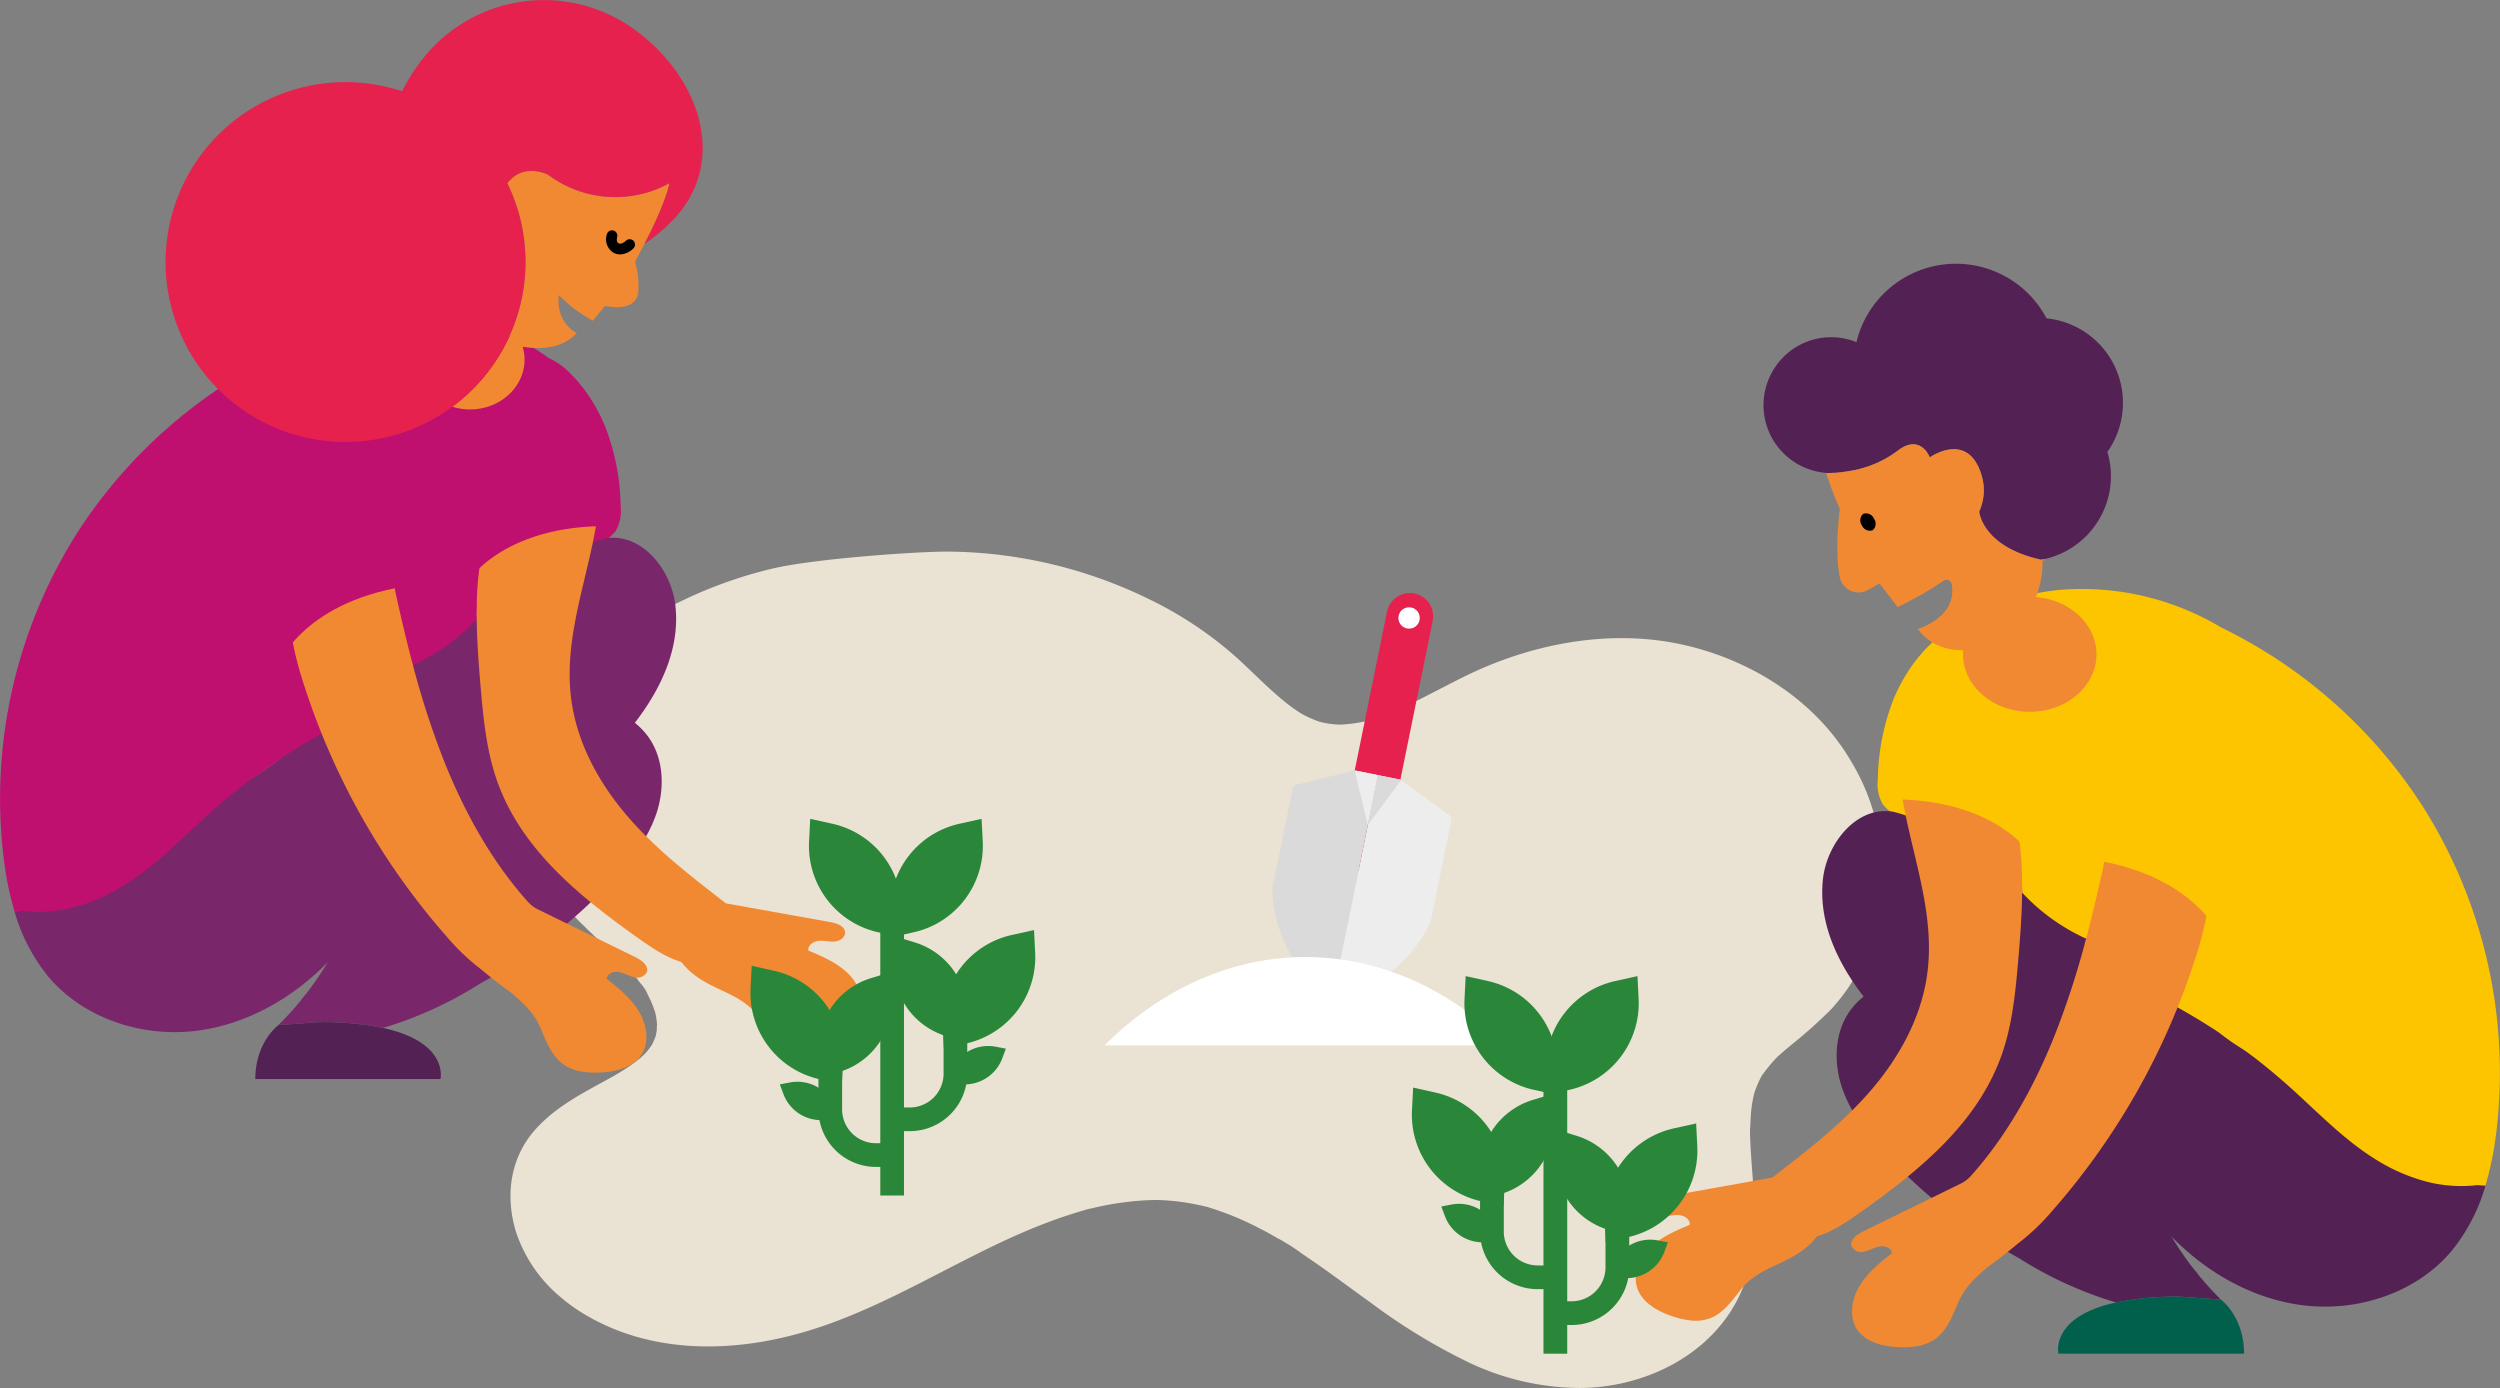 <svg id="Layer_1" data-name="Layer 1" xmlns="http://www.w3.org/2000/svg" width="498.969" height="277.031" viewBox="0 0 498.969 277.031">
  <rect x="0" y="0" width="498.969" height="277.031" fill="#808080" stroke="none"/>
  <defs>
    <style>
      .cls-1 {
        fill: #eae2d2;
      }

      .cls-2 {
        fill: #e6214e;
      }

      .cls-3 {
        fill: #ededed;
      }

      .cls-4 {
        fill: #dadada;
      }

      .cls-5 {
        fill: #fff;
      }

      .cls-6 {
        fill: #fdc400;
      }

      .cls-7 {
        fill: #542154;
      }

      .cls-8 {
        fill: #00604b;
      }

      .cls-9 {
        fill: #bf106f;
      }

      .cls-10 {
        fill: #f18932;
      }

      .cls-11 {
        fill: #2a873a;
      }

      .cls-12 {
        fill: #79276a;
      }
    </style>
  </defs>
  <title>Vincio_wonen_illustratie_wijken2</title>
  <g>
    <g>
      <path class="cls-1" d="M375.6,171.666a43.131,43.131,0,0,0-6.3-19.977c-7.05-11.921-19.714-19.863-33.014-22.922-14.7-3.38-30.458-.386-43.839,6.174-5.791,2.837-11.4,6.144-17.51,8.27-.7.242-1.408.455-2.116.673-.324.073-.647.149-.972.216a29.59,29.59,0,0,1-4.543.535c-.348-.026-.7-.042-1.043-.076a20.709,20.709,0,0,1-2.217-.341c-.362-.076-.747-.223-1.111-.266l.241.03-.059-.02a22.2,22.2,0,0,1-2.535-1.083c-.334-.167-.658-.35-.988-.525-.638-.43-1.279-.854-1.9-1.314-1.288-.957-2.514-2-3.708-3.068-2.512-2.255-4.872-4.67-7.387-6.921a75.528,75.528,0,0,0-17.273-11.471,92.759,92.759,0,0,0-40.14-9.49c-6.672,0-27.074,1.46-35.244,3.446a88.391,88.391,0,0,0-19.127,7.012c-4.524,2.3-11.948,7.787-16.752,12.518a43.3,43.3,0,0,0-10.03,15.192,33.859,33.859,0,0,0-2.084,18.2,30.7,30.7,0,0,0,3.687,9.834,42.243,42.243,0,0,0,7,8.6c2.4,2.4,4.978,4.617,7.412,6.983.291.284.577.572.867.857l.018.017c.019.022.038.045.062.07.529.591,1.062,1.174,1.564,1.789q.633.775,1.222,1.589a8.427,8.427,0,0,1,1.539,2.349l-.346-.612c.127.232.252.467.372.7.18.353.352.708.515,1.069a21.661,21.661,0,0,1,.847,2.184c.03.1.06.193.091.289.064.315.154.783.162.833.062.374.112.749.146,1.126.013.132.018.265.027.4a9.656,9.656,0,0,0-.048,1.02c-.046.379-.131.747-.186,1.124,0,.013,0,.023-.006.035-.085.234-.168.467-.262.7-.168.407-.362.8-.564,1.187-.175.248-.345.5-.531.738-.31.4-.641.784-.984,1.154a4.9,4.9,0,0,0-.553.5,28.464,28.464,0,0,1-2.648,1.99c-.944.631-1.912,1.218-2.889,1.792-.16.09-.321.18-.482.268-.6.333-1.2.661-1.806.989-4.858,2.65-9.686,5.288-13.4,9.485-5.014,5.66-5.958,13.259-3.8,20.321a28.637,28.637,0,0,0,8.951,13.086,33.989,33.989,0,0,0,4.191,3.061c13.018,8.039,28.8,8.16,43.206,4.2,14.025-3.853,26.491-11.567,39.515-17.792,3.258-1.556,6.565-3.012,9.941-4.3,1.622-.616,3.26-1.2,4.914-1.723q1.237-.4,2.485-.753a11.177,11.177,0,0,1,1.249-.347c-1.791.293.131-.022.509-.111a60.273,60.273,0,0,1,10.551-1.582c.821-.046,1.641-.062,2.464-.076l.09,0c.425.023.852.032,1.277.057a44.388,44.388,0,0,1,5.545.664c.866.158,1.727.345,2.582.555.127.031.3.057.476.089.032.016.155.058.426.145,1.811.584,3.6,1.206,5.352,1.946,1.622.683,3.215,1.439,4.779,2.249q1.179.609,2.338,1.259.581.324,1.157.659c.338.195,2.124,1.044.5.287a35.777,35.777,0,0,1,4.507,2.889q2.413,1.617,4.773,3.309c3.019,2.151,5.992,4.365,9.007,6.521a119.274,119.274,0,0,0,19.623,11.911,52.163,52.163,0,0,0,21.92,4.983c12.769-.051,25.983-6.382,31.749-18.179,3.162-6.467,3.324-13.878,2.947-20.915,0-.074-.01-.148-.014-.222-.166-3-.444-6-.6-9-.04-.758-.072-1.519-.093-2.278q-.012-.5-.017-1a7.8,7.8,0,0,0,.071-.978c.073-1.222.1-2.445.279-3.666.1-.715.233-1.428.391-2.132.079-.349.194-.7.261-1.048-.025.126-.046.24-.065.341l.008-.028a21.148,21.148,0,0,1,.8-2.014q.231-.5.484-.983c.041-.075.084-.15.125-.225a34.382,34.382,0,0,1,2.894-3.539l.012-.012c.254-.234.506-.47.765-.7.683-.61,1.384-1.2,2.088-1.789a95.1,95.1,0,0,0,8.013-7.147,36.515,36.515,0,0,0,6.065-8.815,42.408,42.408,0,0,0,4.136-21.038" transform="translate(0 0)"/>
      <path class="cls-2" d="M282.314,118.459h0a4.648,4.648,0,0,0-5.483,3.628l-9.411,46.259a4.649,4.649,0,0,0,9.111,1.852l9.411-46.257a4.647,4.647,0,0,0-3.628-5.482" transform="translate(0 0)"/>
      <path class="cls-3" d="M289.33,162.755l-9.832-7.139-4.475-.91-9.165,45.051.221.045.073.016c.073.014.073.014.163-.045,15.173-4.5,19.144-15.728,19.322-16.228.015-.075.015-.075.031-.148l4-19.654a1.042,1.042,0,0,0-.336-.988" transform="translate(0 0)"/>
      <path class="cls-4" d="M275.024,154.706l-9.167,45.051-.22-.045-.074-.015c-.059-.088-.059-.088-.132-.1-12.135-10.058-11.492-21.886-11.461-22.416.016-.073.016-.073.031-.147l4-19.653a.905.905,0,0,1,.769-.764l11.619-2.849Z" transform="translate(0 0)"/>
      <path class="cls-5" d="M283.32,123.763a2.126,2.126,0,1,1-1.66-2.507,2.126,2.126,0,0,1,1.66,2.507" transform="translate(0 0)"/>
    </g>
    <polygon class="cls-3" points="270.387 153.765 272.993 164.686 275.023 154.706 270.387 153.765"/>
    <polygon class="cls-4" points="279.659 155.652 272.994 164.686 275.023 154.706 279.659 155.652"/>
    <g>
      <path class="cls-5" d="M300.692,208.646c-23.6-23.511-56.656-23.511-80.257,0Z" transform="translate(0 0)"/>
      <path class="cls-6" d="M377.773,139.94a45.742,45.742,0,0,0-2.983,15.7,8.005,8.005,0,0,0,1,4.905,10.138,10.138,0,0,0,3.536,2.73l9.041,5.064c3.884,2.174,7.878,4.442,10.518,7.827a44.408,44.408,0,0,0-1.1-40.11c-2.172-4.027-4.031-8.4-8.865-10.01a14.682,14.682,0,0,0-3.76,2.657,30.423,30.423,0,0,0-3.081,3.513,33.511,33.511,0,0,0-4.309,7.727" transform="translate(0 0)"/>
      <path class="cls-7" d="M371.95,198.909c-5.344-6.962-9.04-14.96-8.114-23.439.77-7.064,6.572-14.5,13.754-13.5a18.42,18.42,0,0,1,6.761,2.882,288.193,288.193,0,0,1,45.449,33.89,98.577,98.577,0,0,1,11.188,5.623c3.025,3.016,6.94,5.14,10.559,7.493,9.3,6.046,17.216,14.119,26.9,19.525a39.6,39.6,0,0,0,17.624,5.237,36.273,36.273,0,0,1-6.8,13.1c-7.079,8.382-18.784,12.17-29.668,10.793-9.969-1.26-19.164-6.5-26.2-13.709a63.82,63.82,0,0,0,4.316,6.32,13.79,13.79,0,0,1,1.137,1.423c.135.165.271.331.408.494a6.279,6.279,0,0,1,.526.617c1.131,1.315,2.324,2.577,3.558,3.8-.056-.046-.1-.076-.1-.076l-8.138-.587a60.418,60.418,0,0,0-12.731,1.153c-.29-.079-.582-.156-.87-.242a77.384,77.384,0,0,1-18.541-8.589,107.8,107.8,0,0,1-26.306-20.431c-3.7-3.945-7.173-8.286-8.951-13.4s-1.624-11.144,1.524-15.546a14.389,14.389,0,0,1,2.711-2.83" transform="translate(0 0)"/>
      <path class="cls-8" d="M422.382,259.944a60.429,60.429,0,0,1,12.732-1.153l8.138.587s.041.03.1.076c.639.509,4.534,3.9,4.534,10.726h-37.04s-1.775-7.345,11.539-10.236" transform="translate(0 0)"/>
      <path class="cls-9" d="M379.561,161c-.037-.09-.078-.18-.123-.275.049.1.089.192.123.275" transform="translate(0 0)"/>
      <path class="cls-9" d="M379.7,161.435c.042.238-.06.175,0,0" transform="translate(0 0)"/>
      <path class="cls-9" d="M379.654,161.245c-.025-.072-.051-.146-.083-.222.034.083.063.159.083.222" transform="translate(0 0)"/>
      <path class="cls-9" d="M379.654,161.245c.021.06.038.118.055.176l-.007.014a1.46,1.46,0,0,0-.048-.19" transform="translate(0 0)"/>
      <path class="cls-6" d="M383.463,130.792c1.358,3.646,4.614,5.925,8.142,7.565s7.339,2.686,10.679,4.682c.253.151.493.321.738.483l-1.781-.282V158l-2.868,11.91,6.86,8.783,10.267,7.447v-.012c4.018,4.529,9.218,7.836,14.688,10.745a5.309,5.309,0,0,0,2.381,3.072q5.377,2.875,10.469,6.24a52.329,52.329,0,0,0,4.82,3.345q1.208.879,2.4,1.785,4.24,3.316,8.2,6.965c5.155,4.743,10.163,9.8,16.2,13.435a36.223,36.223,0,0,0,9.843,4.176,27.639,27.639,0,0,0,9.989.637q.789.066,1.578.092c.034-.114.067-.229.1-.343A63.68,63.68,0,0,0,498.1,227c.064-.473.126-.946.182-1.418a99.343,99.343,0,0,0-14.866-64.845c-.1-.158-.205-.31-.306-.466A99.5,99.5,0,0,0,443.3,125.226c-.283-.165-.564-.336-.851-.5a54.122,54.122,0,0,0-30.648-7.044,44.511,44.511,0,0,0-28.336,13.107" transform="translate(0 0)"/>
      <path class="cls-10" d="M391.8,130.593c0,6.341,5.963,11.481,13.317,11.481s13.316-5.14,13.316-11.481-5.962-11.48-13.316-11.48-13.317,5.14-13.317,11.48" transform="translate(0 0)"/>
      <path class="cls-6" d="M403.577,175.51A38.253,38.253,0,0,0,416.8,185.656q-.219.846-.444,1.69a40.044,40.044,0,0,1-12.771-9.2c.008-.88.007-1.76-.01-2.638" transform="translate(0 0)"/>
      <path class="cls-10" d="M371.819,245.794l19.095-9.352.372-.181a6.57,6.57,0,0,0,2.052-1.53c7.147-7.967,12.682-17.848,16.807-28.229a171.394,171.394,0,0,0,6.213-19.157c.149-.562.3-1.125.443-1.689,1.071-4.135,2.04-8.3,2.957-12.48.778-3.547.938-10.744,3.292-13.364,2.718-3.025,8.485-1.586,11.233.479,4.289,3.222,6.476,9.182,6.686,14.974s-1.306,11.485-3.107,16.918a142.076,142.076,0,0,1-28.264,49.5,43.83,43.83,0,0,1-6.862,6.525q-2.89,2.441-5.971,4.639c-2.328,2.007-4.587,3.912-5.986,7.235-1.1,2.6-2.17,5.409-4.429,7.087a8.655,8.655,0,0,1-3.678,1.5c-.055.011-.112.018-.167.027a17.321,17.321,0,0,1-3.548.177c-3.285-.142-6.886-1.029-8.506-3.856-1.443-2.519-.825-5.919.773-8.5s4.018-4.533,6.386-6.421c-.13-1.057-1.417-1.512-2.468-1.321s-2.008.8-3.053,1.023a2.145,2.145,0,0,1-2.516-1.007,1.578,1.578,0,0,1-.059-.159c-.279-1.255,1.126-2.26,2.305-2.838" transform="translate(0 0)"/>
      <path class="cls-6" d="M443.546,187.772s-4.613-12.753-25.512-16.125l-4.993-13.57,8.476-7.809H446.36l11.841,14.1-2.09,26.252Z" transform="translate(0 0)"/>
      <path class="cls-10" d="M329.538,248.835c2.171-2.025,4.969-3.218,7.7-4.37.14-1.043-.974-1.827-2.023-1.932s-2.115.21-3.168.139c-1-.067-2.063-.694-2.147-1.646a1.328,1.328,0,0,1-.017-.168c.048-1.273,1.64-1.845,2.909-2.073q10.278-1.843,20.557-3.691l.384-.065c6.706-5.2,13.491-10.385,19.18-16.838,5.876-6.666,10.579-14.891,11.765-24,2.116-16.244-7.109-31.339-5.67-47.468.735-8.229,5.973-7.382,11.3-3.405,5.216,3.892,9.018,9.945,10.993,16.394a57.293,57.293,0,0,1,2.274,15.8c.017.878.018,1.758.01,2.638-.044,4.525-.39,9.077-.776,13.566-.539,6.271-1.159,12.615-3.191,18.52-4.791,13.918-16.607,23.4-28.094,31.585-2.79,1.989-5.676,3.974-8.879,4.947a14.5,14.5,0,0,1-2.684,2.642c-4.377,3.312-9.137,3.638-12.666,8.168-1.7,2.174-3.425,4.56-6,5.54a8.416,8.416,0,0,1-3.883.428c-.056,0-.111-.016-.168-.022a17.154,17.154,0,0,1-3.428-.8c-3.1-1.032-6.31-2.861-7.147-6-.745-2.794.7-5.864,2.868-7.89" transform="translate(0 0)"/>
      <path class="cls-7" d="M352.594,84.918A13.584,13.584,0,0,1,361.5,67.9a13.44,13.44,0,0,1,9.023.386,20.434,20.434,0,0,1,37.936-4.75,16.955,16.955,0,0,1,12.151,26.653,16.968,16.968,0,0,1-11.191,21.03c-.473.148-.948.269-1.423.375-.209.046-.416.084-.623.122h0c-11.764-2.59-12.353-9.592-12.353-9.592l-.008-.009a10.274,10.274,0,0,0,.427-7.43C392.691,85.9,385.155,91.3,385.155,91.3s-1.763-4.836-6.37-1.375l-.008,0,0,.008-.043.034A21.436,21.436,0,0,1,369.167,94l-.041.008-.269.044-.077.012c-.178.029-.353.055-.523.08l-.154.02c-.142.019-.281.038-.417.054a13.366,13.366,0,0,1-1.875.16c-.826.038-1.322.019-1.322.019l.02-.017-.028,0a13.569,13.569,0,0,1-11.887-9.463" transform="translate(0 0)"/>
      <path class="cls-10" d="M368.1,94.167c-.142.02-.281.037-.417.054.136-.017.275-.034.417-.054" transform="translate(0 0)"/>
      <path class="cls-10" d="M369.126,94.01c-.09.016-.181.032-.269.046.088-.014.179-.03.269-.046" transform="translate(0 0)"/>
      <path class="cls-10" d="M369.168,94a21.436,21.436,0,0,0,9.567-4.042A21.436,21.436,0,0,1,369.168,94" transform="translate(0 0)"/>
      <path class="cls-10" d="M368.779,94.068c-.178.028-.352.055-.523.078.171-.023.345-.05.523-.078" transform="translate(0 0)"/>
      <path class="cls-10" d="M367.2,115.2c-1.006-5.013-.186-12.154.006-13.654a62.194,62.194,0,0,1-2.72-7.159l.028,0-.02.016s.5.02,1.322-.02a13.217,13.217,0,0,0,1.875-.16c.136-.015.275-.034.417-.052.051-.008.1-.015.154-.021.17-.024.345-.051.523-.079l.078-.013.268-.045.041-.007a21.436,21.436,0,0,0,9.569-4.042v0l.042-.032,0-.008.006,0h0c4.607-3.461,6.37,1.374,6.37,1.374s7.536-5.395,10.284,3.384a10.276,10.276,0,0,1-.428,7.429l.008.009s.589,7,12.353,9.591v0c.207-.038.414-.076.623-.122l.054.358-.4-.18a17.6,17.6,0,0,1-13.527,17.788l0,.056c-3.3.465-8.185.233-11.37-4.08,0,0,8.027-2.328,6.769-8.953a1.05,1.05,0,0,0-1.612-.671,68.707,68.707,0,0,1-9.163,5.248l-3.626-4.71-2.253,1.287A3.835,3.835,0,0,1,367.2,115.2" transform="translate(0 0)"/>
      <path d="M371.622,104.865a1.7,1.7,0,0,0,2.126.963,1.678,1.678,0,0,0,.268-2.308,1.7,1.7,0,0,0-2.126-.963,1.678,1.678,0,0,0-.268,2.308" transform="translate(0 0)"/>
      <path class="cls-6" d="M406.407,171.994s-6.333-11.992-27.5-12.441L377.435,148.6l1.966-10.7,22.419,4.177,8.942,9.079-.573,13.381Z" transform="translate(0 0)"/>
      <path class="cls-11" d="M311.041,225.586l3.628,1.108a14.827,14.827,0,0,1,10.373,16.089l-.489,3.763-3.629-1.109a14.825,14.825,0,0,1-10.371-16.089Z" transform="translate(0 0)"/>
      <path class="cls-11" d="M338.526,224.225l.229,4.525a17.7,17.7,0,0,1-13.849,18.178l-4.423.978-.229-4.523A17.7,17.7,0,0,1,334.1,225.205Z" transform="translate(0 0)"/>
      <path class="cls-11" d="M332.9,247.95l-.719,1.926a8.033,8.033,0,0,1-9.039,5.081l-2.019-.389.719-1.925a8.03,8.03,0,0,1,9.039-5.08Z" transform="translate(0 0)"/>
      <path class="cls-11" d="M312.316,264.456h1.358a11.51,11.51,0,0,0,11.5-11.5V236.311h-4.737v16.648a6.768,6.768,0,0,1-6.76,6.76h-1.358Z" transform="translate(0 0)"/>
      <path class="cls-11" d="M309.529,218.432,305.9,219.54a14.828,14.828,0,0,0-10.373,16.089l.489,3.763,3.629-1.109a14.826,14.826,0,0,0,10.372-16.089Z" transform="translate(0 0)"/>
      <path class="cls-11" d="M282.044,217.071l-.23,4.525a17.7,17.7,0,0,0,13.85,18.177l4.422.979.23-4.523a17.7,17.7,0,0,0-13.85-18.178Z" transform="translate(0 0)"/>
      <path class="cls-11" d="M287.67,240.8l.719,1.926a8.032,8.032,0,0,0,9.039,5.08l2.019-.388-.719-1.926a8.028,8.028,0,0,0-9.039-5.079Z" transform="translate(0 0)"/>
      <path class="cls-11" d="M308.253,257.3H306.9a11.51,11.51,0,0,1-11.5-11.5V229.157h4.737v16.648a6.768,6.768,0,0,0,6.76,6.76h1.358Z" transform="translate(0 0)"/>
    </g>
    <rect class="cls-11" x="308.06" y="215.992" width="4.737" height="54.189"/>
    <g>
      <path class="cls-11" d="M326.818,194.82l.23,4.524a17.7,17.7,0,0,1-13.85,18.178l-4.422.978-.23-4.523A17.7,17.7,0,0,1,322.4,195.8Z" transform="translate(0 0)"/>
      <path class="cls-11" d="M292.532,194.82l-.23,4.524a17.7,17.7,0,0,0,13.85,18.178l4.422.978.23-4.523a17.7,17.7,0,0,0-13.85-18.177Z" transform="translate(0 0)"/>
      <path class="cls-9" d="M120.9,85.443a45.665,45.665,0,0,1,2.977,15.659,8,8,0,0,1-1,4.893,10.072,10.072,0,0,1-3.526,2.723l-9.021,5.051c-3.872,2.169-7.858,4.432-10.491,7.808a44.3,44.3,0,0,1,1.093-40.012c2.167-4.017,4.022-8.384,8.845-9.985a14.646,14.646,0,0,1,3.75,2.65,30.445,30.445,0,0,1,3.073,3.5,33.434,33.434,0,0,1,4.3,7.709" transform="translate(0 0)"/>
      <path class="cls-12" d="M126.71,144.269c5.33-6.945,9.018-14.924,8.094-23.383-.768-7.046-6.556-14.465-13.721-13.465a18.365,18.365,0,0,0-6.744,2.876A287.4,287.4,0,0,0,69,144.1a98.174,98.174,0,0,0-11.161,5.608c-3.018,3.009-6.922,5.127-10.533,7.476-9.274,6.03-17.176,14.084-26.834,19.477A39.494,39.494,0,0,1,2.89,181.891a36.209,36.209,0,0,0,6.781,13.067c7.062,8.362,18.738,12.14,29.6,10.766,9.944-1.258,19.116-6.485,26.138-13.675a63.923,63.923,0,0,1-4.307,6.3,13.959,13.959,0,0,0-1.134,1.419c-.135.166-.27.331-.408.494a5.891,5.891,0,0,0-.523.616c-1.128,1.311-2.318,2.569-3.55,3.785.056-.046.1-.076.1-.076l8.118-.586a60.358,60.358,0,0,1,12.7,1.15c.29-.079.58-.156.869-.24a77.309,77.309,0,0,0,18.5-8.568A107.506,107.506,0,0,0,122,175.964c3.695-3.935,7.158-8.265,8.93-13.364s1.621-11.117-1.52-15.508a14.346,14.346,0,0,0-2.7-2.823" transform="translate(0 0)"/>
      <path class="cls-7" d="M76.4,205.155a60.433,60.433,0,0,0-12.7-1.15l-8.118.586-.1.076c-.636.508-4.522,3.887-4.522,10.7H87.912s1.769-7.327-11.512-10.212" transform="translate(0 0)"/>
      <path class="cls-9" d="M119.117,106.449c.037-.089.078-.18.122-.273-.049.1-.087.191-.122.273" transform="translate(0 0)"/>
      <path class="cls-9" d="M118.976,106.886c-.042.236.06.174,0,0" transform="translate(0 0)"/>
      <path class="cls-9" d="M119.025,106.7c.025-.072.051-.146.082-.222-.034.084-.063.159-.082.222" transform="translate(0 0)"/>
      <path class="cls-9" d="M119.025,106.7c-.021.06-.038.118-.054.174l0,.016a1.49,1.49,0,0,1,.049-.19" transform="translate(0 0)"/>
      <path class="cls-9" d="M86.957,63.242a53.989,53.989,0,0,0-30.573,7.026c-.286.161-.567.331-.849.5a99.261,99.261,0,0,0-39.72,34.959c-.1.155-.205.307-.3.463A99.117,99.117,0,0,0,.681,170.875c.056.471.117.944.181,1.414a63.571,63.571,0,0,0,1.927,9.258c.034.115.067.23.1.344q.788-.025,1.574-.093a27.549,27.549,0,0,0,9.965-.636A36.1,36.1,0,0,0,24.249,177c6.025-3.628,11.021-8.672,16.164-13.4q3.951-3.635,8.182-6.946,1.185-.906,2.39-1.782a52.072,52.072,0,0,0,4.808-3.337q5.073-3.354,10.444-6.225a5.307,5.307,0,0,0,2.376-3.065c5.456-2.9,10.642-6.2,14.651-10.718l0,.012,10.24-7.43,6.843-8.761-2.86-11.881V88.734l-1.777.281c.245-.16.485-.331.737-.482,3.332-1.99,7.134-3.034,10.652-4.67s6.768-3.909,8.122-7.546A44.4,44.4,0,0,0,86.957,63.242" transform="translate(0 0)"/>
      <path class="cls-9" d="M95.16,120.926a38.142,38.142,0,0,1-13.193,10.121q.219.845.443,1.686a39.925,39.925,0,0,0,12.739-9.174c-.008-.879-.006-1.756.011-2.633" transform="translate(0 0)"/>
      <path class="cls-10" d="M126.84,191.041l-19.048-9.331-.372-.179a6.592,6.592,0,0,1-2.046-1.526c-7.13-7.949-12.652-17.806-16.766-28.162a170.782,170.782,0,0,1-6.2-19.111q-.224-.84-.442-1.684c-1.068-4.125-2.036-8.283-2.949-12.45-.777-3.539-.937-10.718-3.284-13.331-2.711-3.019-8.465-1.584-11.207.477-4.277,3.214-6.46,9.16-6.668,14.939s1.3,11.458,3.1,16.876a141.761,141.761,0,0,0,28.2,49.381A43.791,43.791,0,0,0,96,193.449q2.883,2.434,5.957,4.627c2.321,2,4.576,3.9,5.972,7.218,1.091,2.59,2.164,5.4,4.418,7.07a8.644,8.644,0,0,0,3.668,1.5c.055.011.113.016.168.025a17.166,17.166,0,0,0,3.54.177c3.275-.14,6.869-1.025,8.485-3.846,1.439-2.512.823-5.905-.771-8.483s-4.01-4.52-6.372-6.4c.131-1.055,1.414-1.509,2.462-1.319s2,.8,3.046,1.021a2.136,2.136,0,0,0,2.509-1,1.246,1.246,0,0,0,.06-.159c.278-1.251-1.124-2.254-2.3-2.829" transform="translate(0 0)"/>
      <path class="cls-9" d="M55.287,133.158s4.6-12.721,25.451-16.086l4.981-13.536-8.456-7.791H52.48L40.668,109.813,42.752,136Z" transform="translate(0 0)"/>
      <path class="cls-10" d="M169.019,194.074c-2.166-2.021-4.957-3.21-7.682-4.36-.141-1.04.971-1.823,2.017-1.928s2.111.21,3.162.14c.992-.068,2.057-.694,2.141-1.644a1.125,1.125,0,0,0,.017-.166c-.047-1.27-1.636-1.841-2.9-2.068q-10.254-1.839-20.507-3.681l-.383-.067c-6.688-5.191-13.458-10.358-19.134-16.8-5.862-6.65-10.553-14.856-11.738-23.942-2.109-16.2,7.092-31.263,5.657-47.352-.732-8.21-5.958-7.364-11.273-3.4-5.2,3.883-9,9.922-10.967,16.355a57.253,57.253,0,0,0-2.267,15.759c-.017.876-.018,1.754-.011,2.633.044,4.514.39,9.054.774,13.532.54,6.256,1.158,12.585,3.184,18.475,4.78,13.885,16.567,23.345,28.026,31.509,2.784,1.983,5.662,3.963,8.857,4.935a14.526,14.526,0,0,0,2.677,2.636c4.368,3.3,9.115,3.63,12.636,8.148,1.69,2.168,3.417,4.548,5.987,5.526a8.416,8.416,0,0,0,3.874.427c.055-.006.111-.016.166-.022a17.264,17.264,0,0,0,3.42-.8c3.09-1.031,6.295-2.856,7.129-5.983.744-2.787-.694-5.85-2.86-7.87" transform="translate(0 0)"/>
      <path class="cls-11" d="M177.449,194.123l-3.621,1.106a14.79,14.79,0,0,0-10.346,16.049l.488,3.755,3.619-1.106a14.791,14.791,0,0,0,10.347-16.051Z" transform="translate(0 0)"/>
      <path class="cls-11" d="M150.031,192.766l-.229,4.513a17.659,17.659,0,0,0,13.816,18.134l4.412.977.229-4.514a17.657,17.657,0,0,0-13.816-18.133Z" transform="translate(0 0)"/>
      <path class="cls-11" d="M155.644,216.433l.716,1.92a8.012,8.012,0,0,0,9.018,5.069l2.014-.387-.717-1.92a8.011,8.011,0,0,0-9.017-5.069Z" transform="translate(0 0)"/>
      <path class="cls-11" d="M176.177,232.9h-1.354a11.482,11.482,0,0,1-11.47-11.47V204.822h4.725v16.607a6.753,6.753,0,0,0,6.745,6.745h1.354Z" transform="translate(0 0)"/>
      <path class="cls-11" d="M178.957,186.986l3.621,1.106a14.791,14.791,0,0,1,10.347,16.05l-.488,3.754-3.62-1.106a14.793,14.793,0,0,1-10.348-16.051Z" transform="translate(0 0)"/>
      <path class="cls-11" d="M206.376,185.629l.228,4.513a17.657,17.657,0,0,1-13.816,18.134l-4.411.977-.229-4.514a17.656,17.656,0,0,1,13.816-18.133Z" transform="translate(0 0)"/>
      <path class="cls-11" d="M200.763,209.3l-.717,1.92a8.013,8.013,0,0,1-9.018,5.07l-2.013-.387.716-1.921a8.013,8.013,0,0,1,9.018-5.069Z" transform="translate(0 0)"/>
      <path class="cls-11" d="M180.23,225.762h1.354a11.483,11.483,0,0,0,11.47-11.47V197.685h-4.726v16.607a6.752,6.752,0,0,1-6.744,6.745H180.23Z" transform="translate(0 0)"/>
    </g>
    <rect class="cls-11" x="175.698" y="184.553" width="4.725" height="54.056"/>
    <g>
      <path class="cls-11" d="M161.71,163.431l-.229,4.513A17.659,17.659,0,0,0,175.3,186.078l4.412.978.229-4.515a17.658,17.658,0,0,0-13.816-18.132Z" transform="translate(0 0)"/>
      <path class="cls-11" d="M195.913,163.431l.229,4.513a17.659,17.659,0,0,1-13.816,18.134l-4.412.978-.228-4.515A17.656,17.656,0,0,1,191.5,164.409Z" transform="translate(0 0)"/>
    </g>
    <path class="cls-2" d="M109.342,34.848h0Z" transform="translate(0 0)"/>
    <g>
      <path class="cls-10" d="M133.628,36.556a22.42,22.42,0,0,1-24.286-1.708h0c-.01,0-4.944-2.489-8.079,1.737q.7,1.45,1.276,2.954h0a36.1,36.1,0,0,1,1.342,4.317h0a36.182,36.182,0,0,1,.739,4.115h0q.194,1.59.248,3.2h0a35.638,35.638,0,0,1-2.538,14.4,36.1,36.1,0,0,1-1.887,4.011c-.157.285-.325.559-.489.839A36,36,0,0,1,95.7,76.255h0a35.6,35.6,0,0,1-5.419,4.922,11.807,11.807,0,0,0,3.522.541c6.015,0,10.893-4.459,10.893-9.961a9.149,9.149,0,0,0-.378-2.561h0c2.357.424,7.539.845,10.8-2.717,0,0-4.174-1.867-3.594-7.591a28,28,0,0,0,6.8,5.113l2.427-2.922,1.554.187c2.084.249,4.671-.268,5.086-2.833a16.845,16.845,0,0,0-.661-6.2c.6-1.089,1.244-2.288,1.891-3.542C130.731,44.607,132.872,39.938,133.628,36.556Zm-24.286-1.707h0v0Z" transform="translate(0 0)"/>
      <path d="M124.9,48.078c-.007.007-.855.8-1.445.482-.538-.292-.278-1.235-.278-1.235a1.068,1.068,0,0,0-2.043-.621,3.171,3.171,0,0,0,1.305,3.734,2.739,2.739,0,0,0,1.32.337,4.008,4.008,0,0,0,2.654-1.19,1.068,1.068,0,1,0-1.513-1.507" transform="translate(0 0)"/>
      <path class="cls-9" d="M92.337,117.419s6.317-11.963,27.43-12.411l1.471-10.928-1.962-10.675L96.911,87.571l-8.919,9.058.572,13.348Z" transform="translate(0 0)"/>
    </g>
  </g>
  <path class="cls-10" d="M109.342,49.436" transform="translate(0 0)"/>
  <path class="cls-2" d="M125.545,5.133A30.8,30.8,0,0,0,84.091,12.1h0c-.442.569-.873,1.152-1.279,1.759a40.681,40.681,0,0,0-2.567,4.355A35.907,35.907,0,1,0,99.954,70.418c.164-.278.332-.552.49-.837a36.117,36.117,0,0,0,1.886-4.013,35.631,35.631,0,0,0,2.539-14.4q-.051-1.606-.248-3.2a35.12,35.12,0,0,0-2.082-8.434q-.572-1.5-1.277-2.954h0c3.138-4.23,8.08-1.737,8.08-1.737a22.422,22.422,0,0,0,24.286,1.708c-.756,3.383-2.9,8.051-5.006,12.135a36.4,36.4,0,0,0,5.1-4.179C146,32.568,139.6,14.554,125.545,5.133Z" transform="translate(0 0)"/>
</svg>
